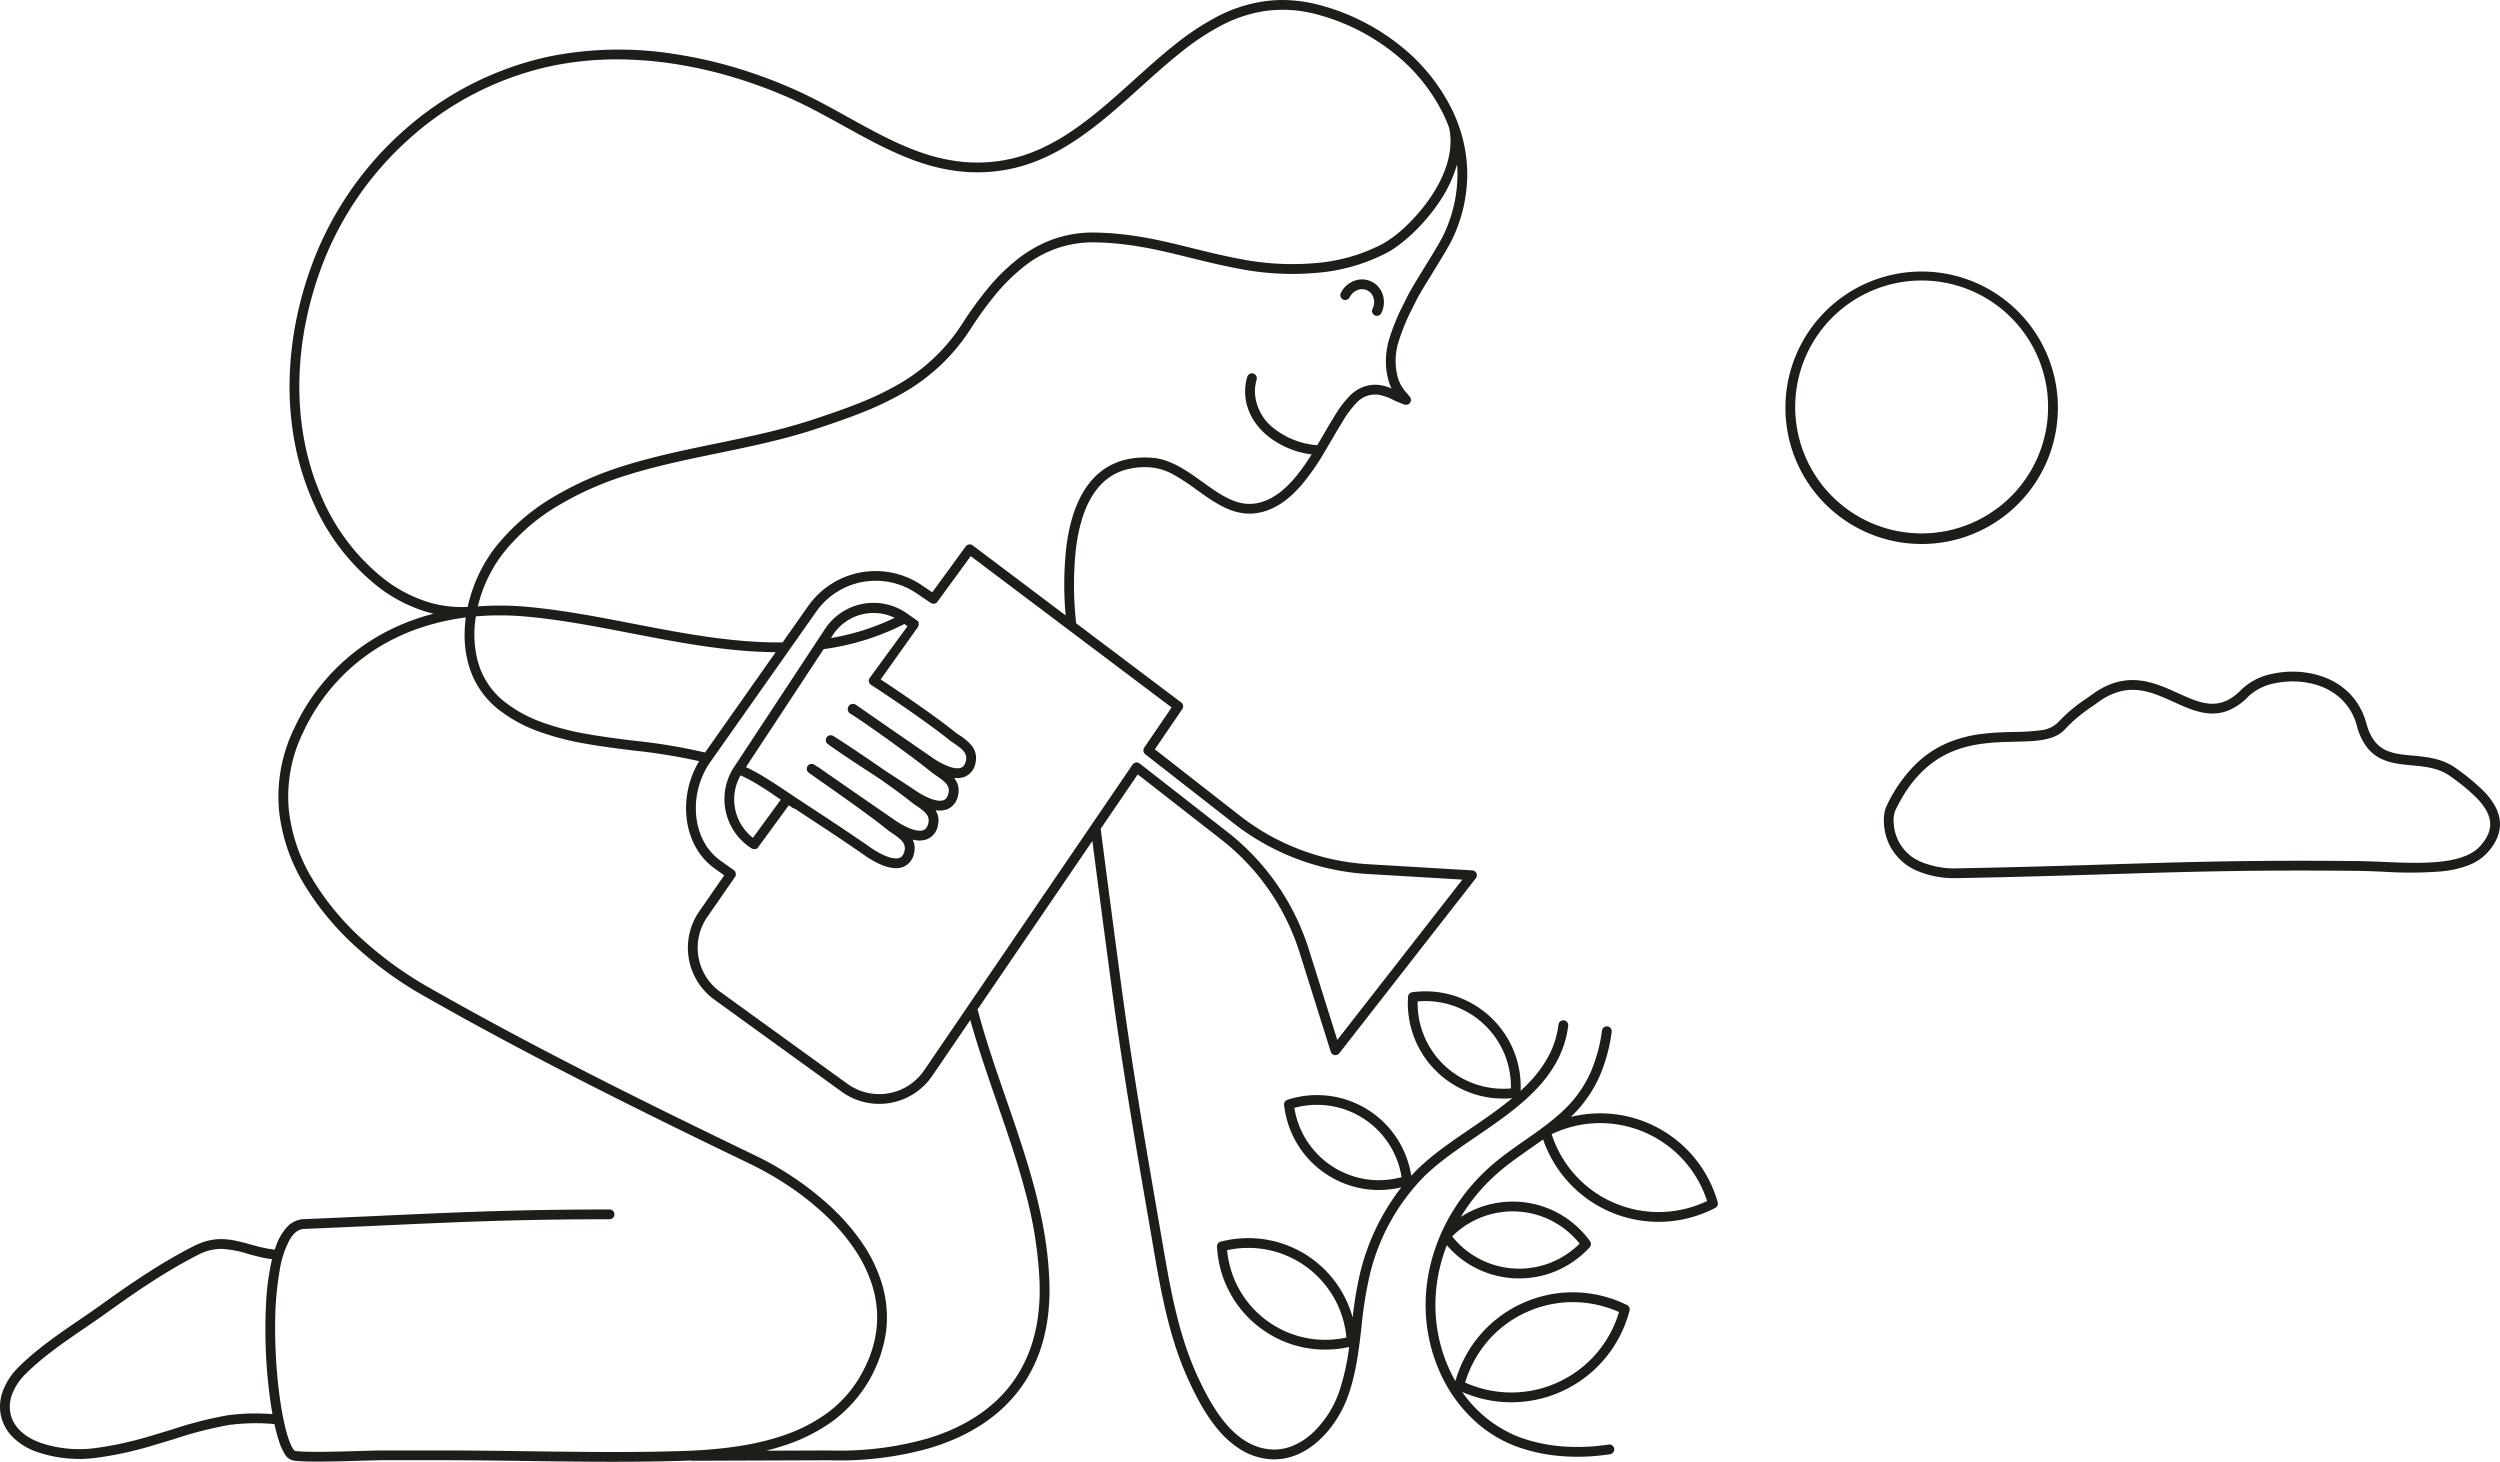 <svg xmlns="http://www.w3.org/2000/svg" width="765.73" height="447.731" viewBox="0 0 765.73 447.731"><path id="Path_6435" data-name="Path 6435" d="M553.772,1086.81c-8.755,0-17.492-.12-26.067-.237-8.935-.122-18.174-.25-27.23-.237H483.117c-1.261,0-3.6.069-6.319.149-7.42.219-17.581.518-21.012-.072a4.056,4.056,0,0,1-2.63-2.1,17.761,17.761,0,0,1-1.672-3.768,51.43,51.43,0,0,1-1.411-5.289,64.413,64.413,0,0,0-13.963.283,121.3,121.3,0,0,0-16.507,4.235c-1.948.6-3.962,1.217-5.95,1.787a110.116,110.116,0,0,1-17.865,4,40.022,40.022,0,0,1-18.488-1.78,19.543,19.543,0,0,1-7.369-4.525,13.255,13.255,0,0,1-3.617-6.5,13.575,13.575,0,0,1,.595-7.666,20.315,20.315,0,0,1,4.923-7.4c5.485-5.452,12.121-9.989,18.538-14.377,2.258-1.544,4.594-3.141,6.8-4.727,8.594-6.176,17.93-12.6,27.966-17.733,6.877-3.522,11.588-2.244,17.551-.626,1.136.308,2.31.627,3.571.933a31.327,31.327,0,0,0,3.909.669q.22-.67.457-1.293a16.588,16.588,0,0,1,3.264-5.587,7.331,7.331,0,0,1,5.093-2.451c8.588-.356,16.189-.7,23.539-1.039,23.58-1.079,42.205-1.931,70.191-1.931a1.5,1.5,0,0,1,0,3c-27.917,0-46.512.851-70.054,1.927-7.354.336-14.958.684-23.552,1.04-1.635.068-3.042,1.116-4.3,3.205a28.844,28.844,0,0,0-3.086,9.24,97.56,97.56,0,0,0-1.426,16.773,160.45,160.45,0,0,0,.878,18.027c.42,3.973.963,7.619,1.6,10.756.008.032.014.065.02.1.278,1.366.573,2.634.882,3.79,1.4,5.209,2.535,6.007,2.661,6.081,3.17.531,13.522.226,20.38.024,2.738-.081,5.1-.15,6.407-.15h17.354c9.078-.014,18.328.115,27.274.237,15.392.211,31.308.429,46.872-.053,12.811-.4,22.619-1.869,30.864-4.626a50.125,50.125,0,0,0,13.521-6.75,37.182,37.182,0,0,0,10.263-11.169c5.453-9.192,6.791-18.594,3.975-27.947a42.681,42.681,0,0,0-5.662-11.6,62.872,62.872,0,0,0-8.927-10.328,85.816,85.816,0,0,0-11-8.714,97.289,97.289,0,0,0-11.825-6.782c-30.561-14.747-66.034-32.116-100.265-51.645a114.254,114.254,0,0,1-20.321-14.7A84.945,84.945,0,0,1,459.2,909.975a54.4,54.4,0,0,1-7.736-22.854,47.763,47.763,0,0,1,4.761-25.165,63.388,63.388,0,0,1,22.632-26.195,65.917,65.917,0,0,1,14.974-7.232q2.447-.827,4.994-1.485-1.508-.348-3-.819A45.873,45.873,0,0,1,481.7,818.7a67.163,67.163,0,0,1-19.579-25.4,83.093,83.093,0,0,1-5.719-18.022,92.491,92.491,0,0,1-1.7-18.688,104.227,104.227,0,0,1,1.9-18.714,113.637,113.637,0,0,1,5.1-18.113,102.406,102.406,0,0,1,28.255-40.931,97.73,97.73,0,0,1,44.357-22.47,108.147,108.147,0,0,1,37.881-.8,136.537,136.537,0,0,1,18.631,4.109,149.84,149.84,0,0,1,17.738,6.468c5.991,2.62,11.743,5.807,17.3,8.888,7.654,4.241,14.884,8.247,22.66,10.887a54.4,54.4,0,0,0,11.935,2.694,46.7,46.7,0,0,0,12.935-.437,46.087,46.087,0,0,0,11.059-3.406,64.806,64.806,0,0,0,10.134-5.734c6.55-4.457,12.74-10.034,18.725-15.427,3.975-3.582,8.085-7.286,12.237-10.6a80.686,80.686,0,0,1,13.025-8.7,44.979,44.979,0,0,1,14.624-4.828,40.657,40.657,0,0,1,8.115-.312,45.911,45.911,0,0,1,8.722,1.415A66.81,66.81,0,0,1,794.432,652.7,57.682,57.682,0,0,1,810.979,673.1q.959,2.038,1.713,4.113a1.5,1.5,0,0,1,.055.154,44.688,44.688,0,0,1,2.671,14.5,46.018,46.018,0,0,1-4.491,20.266c-1.081,2.316-3.559,6.342-5.956,10.235-2.22,3.606-4.516,7.336-5.5,9.395q-.348.724-.7,1.437a62.673,62.673,0,0,0-4.5,10.907,19.63,19.63,0,0,0,.008,11.029,12.248,12.248,0,0,0,2.748,4.482c.263.324.535.658.826,1.025a1.5,1.5,0,0,1-1.695,2.341q-.049-.013-.1-.029a29.23,29.23,0,0,1-3.252-1.358,15.223,15.223,0,0,0-4.789-1.643,7.717,7.717,0,0,0-6.29,2.278,29.9,29.9,0,0,0-4.617,6.2l-.419.673c-.872,1.4-1.78,2.958-2.74,4.608-.759,1.3-1.547,2.657-2.372,4.026l-.016.027a72.723,72.723,0,0,1-6.823,9.769c-4.318,5.034-8.764,7.87-13.593,8.671-7.078,1.168-12.924-3.028-18.577-7.087a66.717,66.717,0,0,0-6.992-4.6,17.517,17.517,0,0,0-7.085-2.272,21.666,21.666,0,0,0-8.931,1.092,16.631,16.631,0,0,0-6.311,4.131c-4.044,4.2-6.64,10.907-7.715,19.945a104.263,104.263,0,0,0,.1,22.57L727.8,854.224a1.5,1.5,0,0,1,.337,2.043l-8.4,12.324,26.081,20.357a70.673,70.673,0,0,0,39.292,14.834l31.846,1.886a1.5,1.5,0,0,1,1.094,2.42l-41.825,53.6a1.5,1.5,0,0,1-2.614-.473l-9.571-30.452a70.676,70.676,0,0,0-23.933-34.512L714.5,876.268l-11.355,16.659c1.767,13.786,3.765,28.968,6.463,49.112,3.3,24.669,7.622,49.665,11.8,73.839.21,1.211.421,2.444.626,3.638,2.38,13.89,4.84,28.252,10.789,41.135,4.49,9.731,11.02,21.06,21.752,22.31a14.87,14.87,0,0,0,7.075-.909,19.976,19.976,0,0,0,6.169-3.865,31.552,31.552,0,0,0,8.271-12.56,70.062,70.062,0,0,0,3.155-13.978,33.592,33.592,0,0,1-13.24.281,32.879,32.879,0,0,1-13.668-5.88,33.181,33.181,0,0,1-13.558-25.111,1.5,1.5,0,0,1,.291-1l0,0a1.494,1.494,0,0,1,.485-.422l.006,0a1.489,1.489,0,0,1,.363-.139,33.567,33.567,0,0,1,14.353-.545,33.125,33.125,0,0,1,26.056,23.826,108.131,108.131,0,0,1,2.379-14.087,69.223,69.223,0,0,1,12.523-25.823,29.539,29.539,0,0,1-10.407.607,29.28,29.28,0,0,1-21.444-13.85,29.52,29.52,0,0,1-4.057-11.954,1.5,1.5,0,0,1,.693-1.467l.005,0a1.49,1.49,0,0,1,.352-.159,29.228,29.228,0,0,1,34.015,12.627,29.545,29.545,0,0,1,3.883,10.64q.736-.8,1.5-1.564c4.636-4.669,10.431-8.626,16.565-12.816,4.372-2.986,8.849-6.044,12.857-9.381a29.528,29.528,0,0,1-11.367-1.156,29.249,29.249,0,0,1-18.659-17.4,29.511,29.511,0,0,1-1.886-12.476,1.5,1.5,0,0,1,.924-1.317l.005,0a1.488,1.488,0,0,1,.394-.1,29.517,29.517,0,0,1,12.577,1.012,29.26,29.26,0,0,1,18.659,17.4,29.5,29.5,0,0,1,1.93,11.79q1.137-1.046,2.2-2.133a37.209,37.209,0,0,0,6.211-8.255,27.623,27.623,0,0,0,3.18-9.9,1.5,1.5,0,0,1,2.977.37,30.993,30.993,0,0,1-3.518,10.953,40.15,40.15,0,0,1-6.7,8.92c-5.2,5.348-11.753,9.823-18.089,14.15-6.013,4.107-11.693,7.986-16.129,12.453a64.334,64.334,0,0,0-16.283,29.575,121.152,121.152,0,0,0-2.578,16.039c-.812,7.057-1.653,14.355-4.127,21.284a35.956,35.956,0,0,1-3.634,7.328,31.974,31.974,0,0,1-5.461,6.458c-4.741,4.246-10.133,6.155-15.593,5.519a20.24,20.24,0,0,1-8.523-3.072,29.26,29.26,0,0,1-6.649-5.961c-4-4.754-6.886-10.513-8.956-15-6.115-13.243-8.609-27.8-11.022-41.886-.2-1.192-.415-2.425-.625-3.633-4.187-24.2-8.517-49.227-11.822-73.953-2.482-18.532-4.372-32.866-6.034-45.777l-35.169,51.587c2.412,9.108,5.581,18.273,8.647,27.138,3.114,9.005,6.334,18.317,8.8,27.656,1.331,5.045,2.339,9.687,3.082,14.192a110.87,110.87,0,0,1,1.471,14.57c.5,15.508-3.859,28.054-12.968,37.29-6.007,6.091-14.019,10.653-23.813,13.562a101.1,101.1,0,0,1-30.536,3.686l-42.107.154H578a1.5,1.5,0,0,1-.488-.081q-1.376.062-2.8.106C567.77,1086.734,560.765,1086.81,553.772,1086.81ZM508.692,828.2a72.15,72.15,0,0,0-13.9,3.168,62.914,62.914,0,0,0-14.292,6.9,60.431,60.431,0,0,0-21.567,24.979,44.8,44.8,0,0,0-4.479,23.6,51.436,51.436,0,0,0,7.329,21.594,81.955,81.955,0,0,0,15.477,18.589A112.825,112.825,0,0,0,497.05,941.35c34.148,19.482,69.566,36.824,100.083,51.549a95.1,95.1,0,0,1,23.574,16.014,65.872,65.872,0,0,1,9.352,10.826,45.665,45.665,0,0,1,6.054,12.425,35.524,35.524,0,0,1,1.3,14.693,41.395,41.395,0,0,1-16.649,27.718,53.107,53.107,0,0,1-14.328,7.164c-1.852.619-3.778,1.176-5.791,1.672l19.474-.071h.034a98.121,98.121,0,0,0,29.641-3.563c9.3-2.762,16.883-7.066,22.531-12.792,8.509-8.628,12.582-20.432,12.105-35.086a125.922,125.922,0,0,0-4.456-28.094c-2.435-9.23-5.636-18.488-8.732-27.441-2.806-8.114-5.7-16.476-8.034-24.859l-11.666,17.111a19.641,19.641,0,0,1-27.732,4.848l-38.971-28.185a19.616,19.616,0,0,1-4.357-27.47l7.356-10.631-2.884-2.055A19.922,19.922,0,0,1,578.808,898a23.962,23.962,0,0,1-2.55-8.979,27.88,27.88,0,0,1,3.9-16.8A177.3,177.3,0,0,0,560.1,868.96c-4.848-.6-9.86-1.221-14.882-2.124a83.057,83.057,0,0,1-14.141-3.687,43.79,43.79,0,0,1-12.936-7.206,26.589,26.589,0,0,1-8.711-13.69,32.743,32.743,0,0,1-1.108-7.94A39.022,39.022,0,0,1,508.692,828.2Zm-74.94,193.4a15.414,15.414,0,0,0-7.248,1.916c-9.86,5.044-19.083,11.391-27.581,17.5-2.234,1.607-4.585,3.214-6.857,4.768-6.306,4.312-12.826,8.77-18.117,14.029a17.354,17.354,0,0,0-4.218,6.3,10.626,10.626,0,0,0-.485,5.994c.862,3.9,4.086,7.049,9.077,8.856a37.11,37.11,0,0,0,17.127,1.621,107.659,107.659,0,0,0,17.377-3.9c1.961-.563,3.962-1.178,5.9-1.772a123.533,123.533,0,0,1,16.923-4.331,64.887,64.887,0,0,1,13.825-.363c-.2-1.086-.382-2.222-.557-3.4a157.028,157.028,0,0,1-1.362-31.346,74.945,74.945,0,0,1,1.785-12.721,33.789,33.789,0,0,1-3.784-.677c-1.3-.316-2.5-.64-3.651-.953A31.554,31.554,0,0,0,433.752,1021.6Zm308.111.393a30.546,30.546,0,0,0,3.383,11.39,30.265,30.265,0,0,0,21.293,15.59,30.569,30.569,0,0,0,11.875-.218,30.552,30.552,0,0,0-3.378-11.386,30.288,30.288,0,0,0-21.294-15.59A30.558,30.558,0,0,0,741.863,1022Zm20.609-43.573a26.24,26.24,0,0,0,22.72,21.951,26.527,26.527,0,0,0,10.118-.744,26.525,26.525,0,0,0-3.483-9.531,26.227,26.227,0,0,0-29.356-11.677ZM591.408,906.866a1.493,1.493,0,0,1-.266.805l-8.21,11.865-.022.031a16.625,16.625,0,0,0,3.681,23.283l38.971,28.185a16.635,16.635,0,0,0,23.5-4.107l63.848-93.658q.024-.035.049-.07a1.5,1.5,0,0,1,.349-.335l0,0,.005,0,0,0,0,0,.008-.005h0a1.5,1.5,0,0,1,.659-.238H714a1.491,1.491,0,0,1,.46.022h.012a1.493,1.493,0,0,1,.608.284l26.874,20.973A73.678,73.678,0,0,1,766.9,929.869l8.715,27.727,38.311-49.1-29-1.717a73.673,73.673,0,0,1-40.96-15.464L716.791,870.1a1.493,1.493,0,0,1-.313-.326h0l0-.006,0,0,0,0,0-.005h0a1.5,1.5,0,0,1-.233-.564h0v-.023h0a1.5,1.5,0,0,1,.044-.7v0l0-.005,0-.005v0a1.494,1.494,0,0,1,.2-.4l8.381-12.3L663.34,809.421l-10.218,14-.011.015h0l-.006.008,0,0,0,.005,0,0,0,0-.006.007h0a1.491,1.491,0,0,1-.162.175h0l-.007.006,0,0-.006.005,0,0,0,0,0,0,0,0-.006.005,0,0-.007.006h0a1.5,1.5,0,0,1-.821.345h-.061a1.487,1.487,0,0,1-.479-.05l-.007,0-.006,0-.006,0a1.494,1.494,0,0,1-.415-.192h0l-.005,0-.007,0-4.374-2.962a22.284,22.284,0,0,0-30.722,5.636l-8.237,11.715-.018.026L583.5,872.583a24.686,24.686,0,0,0-4.256,16.169,20.981,20.981,0,0,0,2.225,7.861,16.949,16.949,0,0,0,5.221,6.068l4.088,2.914.006,0h0l.005,0,.006,0,.005,0h0a1.5,1.5,0,0,1,.259.245h0l.006.007h0l0,.006,0,0,0,.005,0,0,0,0,0,0,0,0,0,0,0,0,0,.005,0,0,0,.006v0l.005.007h0a1.5,1.5,0,0,1,.294.822h0v.008h0v.008h0s0,0,0,.007v.009s0,0,0,0v.005s0,0,0,0v.009s0,0,0,0,0,0,0,0v.021s0,0,0,.006v0s0,0,0,.007h0s0,.005,0,.008h0s0,.006,0,.008ZM800.225,945.81A26.212,26.212,0,0,0,818.71,971.4a26.5,26.5,0,0,0,10.084,1.048,26.482,26.482,0,0,0-1.75-9.987,26.221,26.221,0,0,0-26.82-16.653ZM511.773,827.873a32.744,32.744,0,0,0,.55,13.592,23.642,23.642,0,0,0,7.739,12.175,40.824,40.824,0,0,0,12.052,6.695,80.126,80.126,0,0,0,13.633,3.549c4.941.889,9.912,1.5,14.719,2.1a170.183,170.183,0,0,1,21.489,3.586l21.64-30.728c-14.764-.092-29.789-3-44.351-5.809-10.8-2.086-21.965-4.244-32.671-5.152A87.38,87.38,0,0,0,511.773,827.873Zm7.3-3.31c2.572,0,5.162.109,7.756.329,10.866.922,22.112,3.094,32.987,5.2,15.121,2.922,30.751,5.941,45.9,5.748l7.807-11.1a25.264,25.264,0,0,1,34.858-6.394l3.175,2.15,10.262-14.064a1.5,1.5,0,0,1,2.114-.314l28.479,21.453a106.267,106.267,0,0,1,.155-20.489c1.155-9.7,4.026-16.993,8.534-21.672,4.4-4.568,10.326-6.632,17.608-6.134,5.842.4,10.813,3.971,15.621,7.423,5.393,3.872,10.488,7.53,16.338,6.564,7.252-1.2,12.665-7.972,17.088-15a26.827,26.827,0,0,1-13.614-5.78c-4.357-3.645-6.756-8.434-6.756-13.486a15.927,15.927,0,0,1,.636-4.452,1.5,1.5,0,1,1,2.88.838,12.933,12.933,0,0,0-.516,3.614,14.647,14.647,0,0,0,5.681,11.185,24.158,24.158,0,0,0,13.415,5.254c.649-1.089,1.277-2.167,1.887-3.215.972-1.67,1.891-3.247,2.788-4.686l.416-.668a32.574,32.574,0,0,1,5.128-6.822,11.809,11.809,0,0,1,3.757-2.417,10.548,10.548,0,0,1,4.854-.646,13.47,13.47,0,0,1,3.939,1.084,11.131,11.131,0,0,1-.837-2.063,21.713,21.713,0,0,1-.913-6.539,24.852,24.852,0,0,1,.883-6.112,64.814,64.814,0,0,1,4.7-11.446q.345-.711.691-1.428c1.056-2.2,3.289-5.827,5.653-9.667,2.352-3.821,4.784-7.772,5.792-9.931a43.047,43.047,0,0,0,4.21-18.953q-.019-1.256-.115-2.508a41.081,41.081,0,0,1-5.919,12.2c-4.884,7.061-11.207,12.488-15.308,14.733a56.322,56.322,0,0,1-21.662,6.286,84.353,84.353,0,0,1-22.655-1.014c-5.905-1.048-11.205-2.359-16.331-3.627-9.33-2.308-18.143-4.488-29.092-4.68a33.551,33.551,0,0,0-22.119,7.754,57.052,57.052,0,0,0-8.52,8.507,109.478,109.478,0,0,0-7.362,10.183,60.246,60.246,0,0,1-9.553,11.478,61.241,61.241,0,0,1-11.18,8.215,95.412,95.412,0,0,1-12.747,6.058c-4.727,1.876-9.673,3.545-14.313,5.068-9.768,3.208-19.949,5.31-29.8,7.343-8.933,1.844-18.17,3.751-27,6.472a97.509,97.509,0,0,0-21.468,9.359A61.378,61.378,0,0,0,519.845,808.9a43.149,43.149,0,0,0-7.459,15.883l.08.025Q515.737,824.563,519.07,824.563ZM555.01,657.272a97.889,97.889,0,0,0-20.083,2.021,94.725,94.725,0,0,0-42.989,21.785A99.394,99.394,0,0,0,464.511,720.8a110.628,110.628,0,0,0-4.961,17.634,101.212,101.212,0,0,0-1.849,18.174,89.481,89.481,0,0,0,1.644,18.081,80.092,80.092,0,0,0,5.511,17.37,64.118,64.118,0,0,0,18.673,24.257,42.888,42.888,0,0,0,13.2,7.044,35.112,35.112,0,0,0,12.536,1.606,46.227,46.227,0,0,1,8.191-17.888,64.353,64.353,0,0,1,18.276-15.907,100.5,100.5,0,0,1,22.129-9.654c8.969-2.763,18.277-4.684,27.279-6.542,9.764-2.016,19.86-4.1,29.466-7.255,4.6-1.509,9.49-3.159,14.143-5.006a92.477,92.477,0,0,0,12.348-5.865,56.345,56.345,0,0,0,19.722-18.73,112.37,112.37,0,0,1,7.567-10.462,60,60,0,0,1,8.97-8.947,39.769,39.769,0,0,1,10.874-6.215,36.081,36.081,0,0,1,13.159-2.186c11.289.2,20.261,2.418,29.761,4.767,5.078,1.256,10.328,2.555,16.136,3.586a81.316,81.316,0,0,0,21.838.981,53.352,53.352,0,0,0,20.513-5.932,36.175,36.175,0,0,0,6.836-5.2,54.406,54.406,0,0,0,7.444-8.609c3.695-5.342,7.717-13.429,5.953-21.67q-.706-1.944-1.606-3.857a54.67,54.67,0,0,0-15.692-19.329,63.788,63.788,0,0,0-23.291-11.577,39.444,39.444,0,0,0-15.665-1.035,42.033,42.033,0,0,0-13.659,4.52,77.755,77.755,0,0,0-12.535,8.384c-4.081,3.257-8.158,6.93-12.1,10.482-12.256,11.044-24.929,22.463-41.419,25.3a49.666,49.666,0,0,1-13.755.464,57.366,57.366,0,0,1-12.587-2.837c-8.031-2.726-15.717-6.985-23.15-11.1-5.5-3.048-11.19-6.2-17.053-8.764a146.814,146.814,0,0,0-17.381-6.338,133.531,133.531,0,0,0-18.22-4.018A115.622,115.622,0,0,0,555.01,657.272Zm294.147,428q-2.493,0-4.935-.2A51.71,51.71,0,0,1,830.148,1082a38.969,38.969,0,0,1-13.105-8.334,44.65,44.65,0,0,1-9.184-12.544,50.337,50.337,0,0,1-4.991-17.8,52.252,52.252,0,0,1,1.515-17.776,57.3,57.3,0,0,1,7.178-16.4,60.488,60.488,0,0,1,12.009-13.726c2.971-2.51,6.283-4.825,9.487-7.063,4.993-3.489,10.155-7.1,14.085-11.492a35.527,35.527,0,0,0,6.346-10.014,48.557,48.557,0,0,0,3.2-12.092,1.5,1.5,0,1,1,2.969.427,51.5,51.5,0,0,1-3.4,12.832,38.476,38.476,0,0,1-6.873,10.847q-1.072,1.2-2.238,2.317a37.424,37.424,0,0,1,44.985,26.1,1.5,1.5,0,0,1-.068,1.05l0,0a1.5,1.5,0,0,1-.7.725,37.584,37.584,0,0,1-15.621,4.221,37.366,37.366,0,0,1-34.662-19.646,37.7,37.7,0,0,1-2.429-5.549c-1.287.927-2.584,1.833-3.869,2.731-3.148,2.2-6.4,4.475-9.269,6.9a57.486,57.486,0,0,0-11.414,13.046q-.339.532-.664,1.069a29.221,29.221,0,0,1,30.135-1.018A29.508,29.508,0,0,1,853,1019.2a1.5,1.5,0,0,1,.3.971h0v0a1.494,1.494,0,0,1-.174.635l0,.005a1.488,1.488,0,0,1-.234.323,29.5,29.5,0,0,1-10.328,7.271,29.264,29.264,0,0,1-25.487-1.447,29.549,29.549,0,0,1-7.917-6.474,52.929,52.929,0,0,0-1.872,5.813,49.26,49.26,0,0,0-1.431,16.758,47.353,47.353,0,0,0,4.7,16.74q.578,1.176,1.224,2.308a37.6,37.6,0,0,1,7.1-13.57,37.228,37.228,0,0,1,13.289-10.219,37.632,37.632,0,0,1,8.15-2.663A37.327,37.327,0,0,1,856.7,1036a37.662,37.662,0,0,1,7.614,2.773,1.5,1.5,0,0,1,.723.723l0,0h0a1.5,1.5,0,0,1,.085,1.035,37.57,37.57,0,0,1-7.343,14.423,37.362,37.362,0,0,1-37.818,12.543,37.758,37.758,0,0,1-6.072-2.059,37.927,37.927,0,0,0,17.315,13.757,48.722,48.722,0,0,0,13.257,2.888,61.519,61.519,0,0,0,14.262-.553,1.5,1.5,0,0,1,.454,2.966A66.305,66.305,0,0,1,849.157,1085.274Zm-34.383-22.725a34.808,34.808,0,0,0,13.361,3.031,34.06,34.06,0,0,0,15.1-3.129,34.365,34.365,0,0,0,18.662-21.5,34.779,34.779,0,0,0-13.368-3.029,34.274,34.274,0,0,0-7.61.68,34.633,34.633,0,0,0-7.5,2.451,34.045,34.045,0,0,0-12.222,9.4A34.83,34.83,0,0,0,814.774,1062.55Zm-3.967-44.767a26.232,26.232,0,0,0,30.6,7.862,26.493,26.493,0,0,0,8.429-5.649,26.5,26.5,0,0,0-7.736-6.564,26.231,26.231,0,0,0-31.292,4.351Zm30.459-31.315a34.783,34.783,0,0,0,6.708,11.942,34.075,34.075,0,0,0,12.445,9.105,34.371,34.371,0,0,0,28.467-.572,34.785,34.785,0,0,0-6.715-11.949,34.48,34.48,0,0,0-27.621-11.876A34.8,34.8,0,0,0,841.266,986.468ZM965.19,908.042a28.983,28.983,0,0,1-12.337-2.385,16.873,16.873,0,0,1-7.192-6.169c-3.239-5.048-3.025-10.99-1.86-13.416a44.75,44.75,0,0,1,8.841-12.8,31.848,31.848,0,0,1,10.243-6.8,39.62,39.62,0,0,1,10.5-2.645c3.4-.416,6.75-.495,9.705-.564a59.153,59.153,0,0,0,8.106-.533,8.7,8.7,0,0,0,5-2.214,48.94,48.94,0,0,1,8.887-7.5c.569-.4,1.215-.855,1.924-1.359,4.606-3.323,9.251-4.688,14.2-4.173,4.278.445,8.122,2.189,11.84,3.875,3.485,1.581,6.776,3.074,9.982,3.255,3.453.195,6.492-1.194,9.56-4.371a19.016,19.016,0,0,1,9.818-4.859,29.01,29.01,0,0,1,12.765.256c7.974,2.023,13.52,7.327,15.616,14.934,2.417,8.842,7.626,9.327,14.221,9.941,4.283.4,9.138.851,13.365,3.958a64.579,64.579,0,0,1,8.419,6.969c2.982,3.094,4.582,6.049,4.893,9.037.343,3.3-.923,6.568-3.765,9.726a15.559,15.559,0,0,1-6.177,4.025,32.24,32.24,0,0,1-7.914,1.751,122.606,122.606,0,0,1-17.907.092c-2.661-.113-5.174-.22-7.554-.248-32.4-.352-53.06.288-76.987,1.03-13.537.42-27.534.853-45.4,1.179h0C965.718,908.039,965.452,908.042,965.19,908.042Zm53.993-57.664a15.241,15.241,0,0,0-4.033.54,19.718,19.718,0,0,0-6.39,3.177l-.008.006c-.716.51-1.365.966-1.938,1.369a46.085,46.085,0,0,0-8.457,7.131c-3.263,3.38-8.792,3.51-15.195,3.66-5.935.139-12.661.3-19.127,2.98-7.45,3.092-13.183,9.021-17.528,18.126a8.993,8.993,0,0,0-.44,4.156,13.551,13.551,0,0,0,8.061,11.418,26.716,26.716,0,0,0,11.8,2.093h0c17.847-.325,31.835-.758,45.362-1.178,23.96-.743,44.653-1.384,77.114-1.031,2.427.029,4.963.137,7.647.25,11.4.484,24.324,1.032,29.641-4.877,2.281-2.536,3.266-4.959,3.011-7.409-.239-2.3-1.57-4.673-4.07-7.266a62.153,62.153,0,0,0-8.032-6.631c-3.561-2.617-7.785-3.011-11.87-3.391-3.366-.313-6.846-.638-9.825-2.232a12.167,12.167,0,0,1-4.151-3.623,18.853,18.853,0,0,1-2.86-6.28,17.454,17.454,0,0,0-5.212-8.58,19.413,19.413,0,0,0-8.249-4.241,25.954,25.954,0,0,0-11.418-.227,16.286,16.286,0,0,0-8.267,4,18.054,18.054,0,0,1-5.948,4.274,13.072,13.072,0,0,1-5.941,1.011c-3.765-.212-7.3-1.818-11.052-3.518-3.5-1.588-7.118-3.229-10.91-3.623A16.581,16.581,0,0,0,1019.182,850.378ZM640.466,905a11.781,11.781,0,0,1-4.388-1,27.519,27.519,0,0,1-4.986-2.762c-6.6-4.581-11.186-7.595-16.042-10.786-1.784-1.172-3.6-2.366-5.584-3.681a1.494,1.494,0,0,1-.642-.239c-.379-.251-.771-.516-1.2-.808l-9.44,12.92-.017.023,0,0,0,.006,0,0,0,0-.005.007h0a1.491,1.491,0,0,1-.442.377l-.008,0h0l-.008,0h0l-.019.01h0l-.01.005h0l-.06.029h0l-.02.009h0l-.01,0h0l-.01,0h0l-.01,0h0l-.01,0h0l-.01,0h0l-.01,0h0l-.01,0h0l-.01,0h0l-.01,0h0l-.01,0h0l-.01,0h0l-.01,0h0l-.01,0h0l-.009,0-.01,0-.01,0-.011,0-.01,0-.01,0-.009,0-.009,0-.008,0a1.5,1.5,0,0,1-.7.016h-.006a1.494,1.494,0,0,1-.538-.237l-.688-.474-.017-.012a17.861,17.861,0,0,1-4.425-24.625,2.644,2.644,0,0,1,.192-.282l24.967-37.913,2.823-4.28.029-.042a17.834,17.834,0,0,1,24.888-4.239l3.066,2.171h0l.005,0,0,0h0a1.494,1.494,0,0,1,.388.412h0l0,.007h0l0,.007h0l0,.006v0l0,.006v0l0,.005,0,0,0,0,0,0,0,0,0,0,0,0,0,0,0,0,0,0,0,0,0,0,0,0,0,.005v0l0,.005v0l0,.006v0l0,.006v0l0,.006v0l0,.007h0l0,.007h0l0,.007h0l0,.007h0l0,.007h0l0,.007h0l0,.007h0l0,.007h0l0,.008h0l0,.008h0l0,.008h0l0,.007h0l0,.007h0l0,.008h0l0,.008h0l0,.007h0l0,.007h0l0,.007h0l0,.007v0l0,.007v0l0,.006v0l0,.006v0l0,.006v0l0,.005v0l0,.005v0l0,.005v0l0,0v.025l0,.005v0l0,.006v0l0,.006v0l0,.006v0l0,.007v0l0,.007h0l0,.008h0l0,.008h0a1.5,1.5,0,0,1-.027.821h0l0,.008h0l0,.007v0l0,.007v0l0,.006v0l0,.005,0,0v0l0,.005v0l0,.006v0l0,.007h0l0,.008h0l0,.008h0a1.5,1.5,0,0,1-.155.292h0l0,.007v0l0,.005,0,0,0,0,0,0,0,0-.01.014L635.76,847.19c5.787,3.762,17.474,11.8,22.619,16,.4.325.916.677,1.465,1.05a16.568,16.568,0,0,1,3.637,3.032,6.076,6.076,0,0,1,1.337,5.378,5.588,5.588,0,0,1-3.351,4.364,6.55,6.55,0,0,1-3.236.318,6.047,6.047,0,0,1,1.244,5.259,5.594,5.594,0,0,1-3.352,4.366,6.751,6.751,0,0,1-3.559.272,5.958,5.958,0,0,1,.741,4.54,5.59,5.59,0,0,1-3.349,4.365,7.3,7.3,0,0,1-4.4.1,5.948,5.948,0,0,1,.451,4.013,5.59,5.59,0,0,1-3.349,4.365A5.968,5.968,0,0,1,640.466,905ZM608.25,882.36c3.167,2.115,5.842,3.873,8.447,5.585,4.872,3.2,9.474,6.227,16.105,10.829a24.452,24.452,0,0,0,4.412,2.45c1.88.769,3.383.976,4.349.6.277-.108,1.119-.438,1.513-2.221.492-2.221-1.161-3.535-3.739-5.285-.6-.408-1.169-.793-1.666-1.2-4.744-3.873-14.613-10.8-20.51-14.938-1.366-.959-2.546-1.786-3.412-2.4a1.5,1.5,0,1,1,1.736-2.447l.669.473a1.5,1.5,0,0,1,.454.215c5.434,3.8,13.162,9.138,18.276,12.668,2.394,1.653,4.286,2.958,5.215,3.6a24.437,24.437,0,0,0,4.412,2.449c1.881.769,3.385.976,4.351.6.277-.108,1.119-.438,1.514-2.22.492-2.218-1.159-3.531-3.733-5.281-.6-.411-1.175-.8-1.675-1.207-2.176-1.775-5.775-4.388-9.633-7.086-4.939-3.211-10.817-7.06-15.09-10.051a1.505,1.505,0,0,1-.281-.255l-.3-.185a1.5,1.5,0,0,1,1.574-2.554c2.5,1.539,9.5,6.164,15.895,10.636l2.449,1.59c3.123,2.027,5.589,3.628,6.684,4.388a24.438,24.438,0,0,0,4.412,2.45c1.88.769,3.384.976,4.351.6.277-.108,1.12-.438,1.516-2.221.491-2.216-1.158-3.528-3.73-5.275-.605-.411-1.177-.8-1.677-1.208-5.731-4.679-20.183-15.033-24.594-17.749a1.611,1.611,0,1,1,1.577-2.807c5.607,3.922,13.525,9.388,18.766,13,2.156,1.488,3.86,2.664,4.724,3.265a24.337,24.337,0,0,0,4.413,2.451c1.88.769,3.385.976,4.351.6.277-.108,1.119-.438,1.514-2.219.492-2.22-1.158-3.532-3.731-5.281-.6-.411-1.176-.8-1.676-1.208-5.494-4.486-18.613-13.444-23.66-16.646q-.04-.025-.078-.052a1.494,1.494,0,0,1-.292-.272v0l0,0,0,0h0a1.5,1.5,0,0,1-.308-1.212v-.013h0a1.494,1.494,0,0,1,.248-.581l0,0,0,0,.014-.019,11.575-15.837-.955-.676a76.131,76.131,0,0,1-12.361,4.994,81.633,81.633,0,0,1-12.383,2.721l-23.789,36.124c1.6.754,3.168,1.585,4.682,2.481a1.493,1.493,0,0,1,.149.08l.219.133c.329.2.665.405,1,.622,1.8,1.1,3.451,2.16,5.023,3.217q1.328.894,2.545,1.707l.072.045Zm-15.409-5.793a14.864,14.864,0,0,0,3.8,19.113l8.518-11.658-.2-.138c-1.559-1.069-3.171-2.174-4.767-3.216l-.168-.11c-.2-.132-.374-.246-.533-.329a1.5,1.5,0,0,1-.144-.085c-.13-.087-.26-.172-.391-.256q-.6-.364-1.212-.736-.043-.026-.083-.054A53.524,53.524,0,0,0,592.84,876.567Zm28.618-43.489-.947,1.436a73.736,73.736,0,0,0,19.528-6.2,14.856,14.856,0,0,0-18.581,4.762ZM954.548,805.7a41.728,41.728,0,1,1,16.292-3.289A41.585,41.585,0,0,1,954.548,805.7Zm0-80.7a38.729,38.729,0,1,0,15.123,3.053A38.6,38.6,0,0,0,954.548,725Zm-166.8,10.826a1.5,1.5,0,0,1-1.341-2.17,4.5,4.5,0,0,0,.317-3.289,3.671,3.671,0,0,0-4.9-2.446,4.489,4.489,0,0,0-2.435,2.23,1.5,1.5,0,1,1-2.685-1.339,7.477,7.477,0,0,1,4.072-3.7,6.67,6.67,0,0,1,8.821,4.4,7.485,7.485,0,0,1-.509,5.48A1.5,1.5,0,0,1,787.747,735.826Z" transform="translate(-366.014 -639.079)" fill="#1f1d1a"></path></svg>